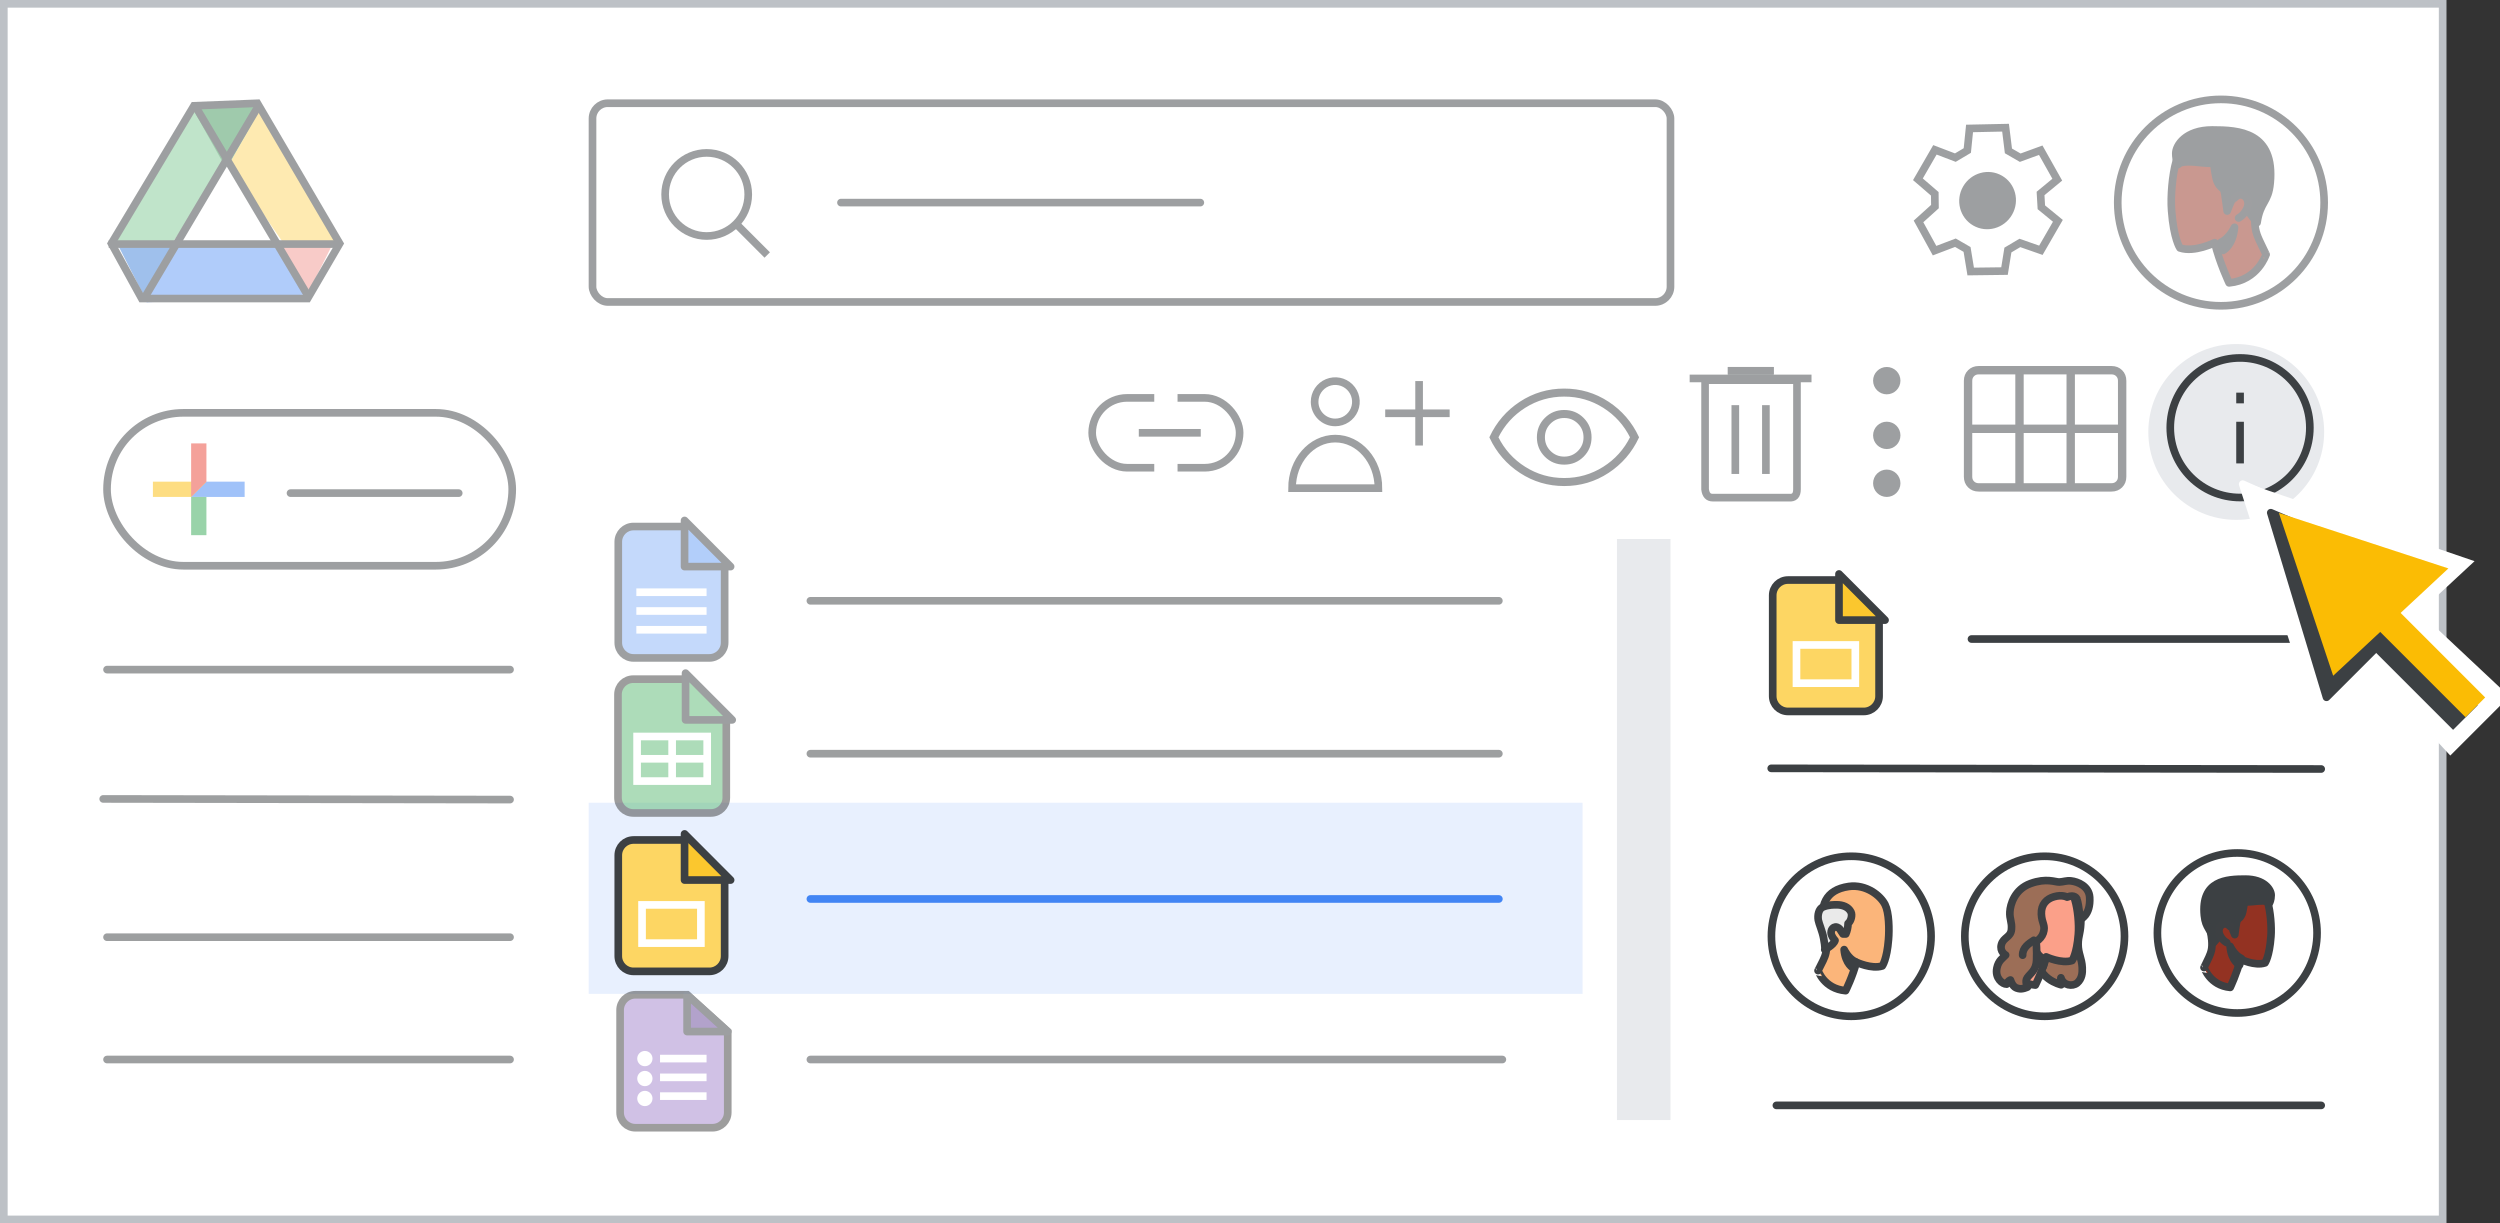 <?xml version="1.0" encoding="UTF-8"?>
<svg width="327px" height="160px" viewBox="0 0 327 160" version="1.1" xmlns="http://www.w3.org/2000/svg" xmlns:xlink="http://www.w3.org/1999/xlink">
    <rect x="0" y="0" width="327" height="160" fill="#333333" stroke="none"/>
    <title>drive-activity</title>
    <g id="drive-activity" stroke="none" stroke-width="1" fill="none" fill-rule="evenodd">
        <rect id="border/bg" stroke="#BDC1C6" fill="#FFFFFF" x="0.5" y="0.5" width="319" height="159"></rect>
        <g id="search" opacity="0.5" transform="translate(77, 13)" stroke="#3C4043">
            <rect id="Rectangle" fill="#FFFFFF" x="0.5" y="0.5" width="141" height="26" rx="2"></rect>
            <line x1="33" y1="13.5" x2="80" y2="13.5" id="Line-2" stroke-linecap="round" stroke-linejoin="round"></line>
            <g id="Group" transform="translate(10, 7)">
                <circle id="Oval" cx="5.435" cy="5.435" r="5.435"></circle>
                <line x1="9.706" y1="9.706" x2="13" y2="13" id="Line-6" stroke-linecap="square"></line>
            </g>
        </g>
        <g id="screen" transform="translate(13, 13)">
            <g id="Logos/drive" opacity="0.5" transform="translate(1, 0)">
                <g id="Group-44">
                    <g id="Group-6" transform="translate(0, -0)">
                        <g id="Group-5" transform="translate(1.107, 0.964)">
                            <polygon id="Triangle-Copy" fill="#4081DA" transform="translate(4.152, 21.524) scale(1, -1) translate(-4.152, -21.524) " points="4.152 17.463 8.304 25.585 0 25.585"></polygon>
                            <polygon id="Triangle-Copy" fill="#F29891" transform="translate(24.798, 21.266) scale(-1, -1) translate(-24.798, -21.266) " points="24.517 17.96 28.401 24.372 21.195 24.572"></polygon>
                            <polygon id="Path-15" fill="#FDD663" points="19.098 0 14.946 7.31 21.304 17.869 29.615 17.77"></polygon>
                            <polygon id="Path-15" fill="#629AF6" transform="translate(15.12, 23.317) rotate(-240) translate(-15.12, -23.317) " points="11.228 14.064 7.617 20.634 14.508 32.569 22.623 31.775"></polygon>
                            <polygon id="Path-15" fill="#81C995" transform="translate(7.334, 8.934) scale(-1, 1) translate(-7.334, -8.934) " points="4.152 0 3.77510523e-13 7.31 6.358 17.869 14.668 17.77"></polygon>
                            <polygon id="Triangle" fill="#3F965A" transform="translate(14.531, 4.061) scale(1, -1) translate(-14.531, -4.061) " points="14.506 0 19.098 8.122 9.964 8.122"></polygon>
                            <polygon id="Triangle" fill="#FFFFFF" points="14.668 7.31 21.904 17.751 7.473 17.751"></polygon>
                        </g>
                        <path d="M19.671,0.508 C21.366,3.41 24.952,9.526 30.43,18.854 L30.43,18.854 L26.234,26.049 L4.534,26.049 L0.576,18.847 L8.231,6.071 L8.533,5.565 L9.23,4.403 L11.366,0.836 Z" id="Triangle" stroke="#3C4043"></path>
                        <line x1="0.722" y1="18.924" x2="29.508" y2="18.924" id="Line-13" stroke="#3C4043" stroke-linecap="square"></line>
                    </g>
                    <line x1="5.151" y1="25.537" x2="19.543" y2="1.292" id="Line-14" stroke="#3C4043" stroke-linecap="square"></line>
                    <line x1="11.793" y1="25.537" x2="26.186" y2="1.292" id="Line-14" stroke="#3C4043" stroke-linecap="square" transform="translate(18.99, 13.414) scale(-1, 1) translate(-18.99, -13.414) "></line>
                </g>
            </g>
            <line x1="1" y1="74.585" x2="53.713" y2="74.585" id="Stroke-205-Copy-3" stroke="#3C4043" opacity="0.5" stroke-linecap="round" stroke-linejoin="round"></line>
            <line x1="0.5" y1="91.5" x2="53.713" y2="91.585" id="Stroke-205-Copy-2" stroke="#3C4043" opacity="0.5" stroke-linecap="round" stroke-linejoin="round"></line>
            <line x1="93" y1="65.585" x2="183.05" y2="65.585" id="Stroke-205-Copy-3" stroke="#3C4043" opacity="0.5" stroke-linecap="round" stroke-linejoin="round"></line>
            <line x1="93" y1="85.585" x2="183.05" y2="85.585" id="Stroke-205-Copy-2" stroke="#3C4043" opacity="0.5" stroke-linecap="round" stroke-linejoin="round"></line>
            <line x1="1" y1="109.585" x2="53.713" y2="109.585" id="Stroke-205-Copy" stroke="#3C4043" opacity="0.5" stroke-linecap="round" stroke-linejoin="round"></line>
            <line x1="93" y1="125.585" x2="183.507" y2="125.585" id="Stroke-205-Copy-2" stroke="#9D9FA1" stroke-linecap="round" stroke-linejoin="round"></line>
            <rect id="Rectangle" fill="#E8F0FE" x="64" y="92" width="130" height="25"></rect>
            <line x1="93" y1="104.585" x2="183.05" y2="104.585" id="Stroke-205-Copy-3" stroke="#4285F4" stroke-linecap="round" stroke-linejoin="round"></line>
            <line x1="1" y1="125.585" x2="53.713" y2="125.585" id="Stroke-205-Copy" stroke="#3C4043" opacity="0.5" stroke-linecap="round" stroke-linejoin="round"></line>
            <line x1="244.87" y1="70.585" x2="290.75" y2="70.585" id="Stroke-205-Copy-3" stroke="#3C4043" stroke-linecap="round" stroke-linejoin="round"></line>
            <line x1="218.676" y1="87.5" x2="290.612" y2="87.585" id="Stroke-205-Copy-2" stroke="#3C4043" stroke-linecap="round" stroke-linejoin="round"></line>
            <line x1="219.352" y1="131.585" x2="290.612" y2="131.585" id="Stroke-205-Copy" stroke="#3C4043" stroke-linecap="round" stroke-linejoin="round"></line>
            <g id="People/profile7" opacity="0.5" transform="translate(277.5, 13.5) scale(-1, 1) translate(-277.5, -13.5) translate(264, 0)">
                <g id="Group-22" stroke="#3C4043">
                    <circle id="Oval" cx="13.5" cy="13.5" r="13.5"></circle>
                </g>
                <g id="Group-17" transform="translate(7, 4)">
                    <path d="M5.433,20 C5.433,20 6.699,17.319 7.32,14.741 C7.32,14.741 9.977,16.068 11.864,15.43 C11.864,15.43 12.684,14.256 12.957,10.554 C13.106,8.69 12.858,5.857 12.361,4.121 C11.815,2.155 9.952,0.827 6.898,1.312 C2.751,1.951 0.839,4.299 1.609,8.359 C2.503,13.184 2.031,13.184 0.591,16.298 C0.616,16.273 1.634,19.643 5.433,20" id="Fill-1" fill="#933222"></path>
                    <path d="M5.433,20 C5.433,20 6.699,17.319 7.32,14.741 C7.32,14.741 9.977,16.068 11.864,15.43 C11.864,15.43 12.684,14.256 12.957,10.554 C13.106,8.69 12.858,5.857 12.361,4.121 C11.815,2.155 9.952,0.827 6.898,1.312 C2.751,1.951 0.839,4.299 1.609,8.359 C2.503,13.184 2.031,13.184 0.591,16.298 C0.616,16.273 1.634,19.643 5.433,20 Z" id="Stroke-3" stroke="#3D4043" stroke-linecap="round" stroke-linejoin="round"></path>
                    <path d="M6.222,15.758 C6.222,15.758 4.919,15.127 4.727,12.727 C4.727,12.727 5.368,14.158 6.5,14.691 C6.5,14.691 6.436,14.958 6.393,15.176 C6.308,15.418 6.222,15.758 6.222,15.758" id="Fill-5" fill="#3C4043"></path>
                    <path d="M6.222,15.758 C6.222,15.758 4.919,15.127 4.727,12.727 C4.727,12.727 5.368,14.158 6.5,14.691 C6.5,14.691 6.436,14.958 6.393,15.176 C6.308,15.418 6.222,15.758 6.222,15.758 Z" id="Stroke-7" stroke="#3C4043" stroke-linecap="round" stroke-linejoin="round"></path>
                    <path d="M1.774,12.121 C1.774,12.121 3.02,10.681 3.269,9.974 C3.468,9.477 4.265,9.058 4.688,8.901 C4.838,8.849 4.987,8.901 5.037,9.058 C5.236,9.477 5.585,10.289 5.685,10.603 C5.685,10.603 5.983,8.194 6.108,7.88 C6.233,7.566 6.88,7.409 7.129,6.309 C7.378,5.21 7.428,4.346 7.428,4.346 C7.428,4.346 7.876,4.398 8.997,4.294 C10.093,4.163 11.712,4.005 12.11,4.529 C12.11,4.529 12.409,3.979 12.409,3.063 C12.409,2.042 11.159,0 7.647,0 C4.136,0 -0.566,0.262 0.056,6.938 C0.3,9.556 1.351,9.294 1.774,12.121" id="Fill-9" fill="#3C4043"></path>
                    <path d="M1.774,12.121 C1.774,12.121 3.02,10.681 3.269,9.974 C3.468,9.477 4.265,9.058 4.688,8.901 C4.838,8.849 4.987,8.901 5.037,9.058 C5.236,9.477 5.585,10.289 5.685,10.603 C5.685,10.603 5.983,8.194 6.108,7.88 C6.233,7.566 6.88,7.409 7.129,6.309 C7.378,5.21 7.428,4.346 7.428,4.346 C7.428,4.346 7.876,4.398 8.997,4.294 C10.093,4.163 11.712,4.005 12.11,4.529 C12.11,4.529 12.409,3.979 12.409,3.063 C12.409,2.042 11.159,0 7.647,0 C4.136,0 -0.566,0.262 0.056,6.938 C0.3,9.556 1.351,9.294 1.774,12.121 Z" id="Stroke-11" stroke="#3C4043" stroke-linecap="round" stroke-linejoin="round"></path>
                    <g id="Group-16" transform="translate(2.955, 8.485)">
                        <path d="M1.773,0.429 C1.773,0.429 1.388,-0.07 0.85,0.008 C0.312,0.087 -0.046,0.639 0.005,1.243 C0.031,1.848 0.594,2.689 1.235,3.03" id="Fill-13" fill="#933222"></path>
                        <path d="M1.773,0.429 C1.773,0.429 1.388,-0.07 0.85,0.008 C0.312,0.087 -0.046,0.639 0.005,1.243 C0.031,1.848 0.594,2.689 1.235,3.03" id="Stroke-15" stroke="#3D4043" stroke-linecap="round" stroke-linejoin="round"></path>
                    </g>
                </g>
            </g>
        </g>
        <g id="People/profile10" transform="translate(257, 112)">
            <g id="Group-22-Copy-4" fill="#FFFFFF" stroke="#3C4043">
                <ellipse id="Oval" cx="10.442" cy="10.466" rx="10.442" ry="10.466"></ellipse>
            </g>
            <g id="Group-21" transform="translate(4.146, 3.174)">
                <path d="M10.175,1.617 C10.175,1.617 10.998,2.715 11.034,5.038 C11.051,6.83 10.676,7.141 10.676,8.349 C10.676,9.556 11.159,10.178 11.212,11.404 C11.248,12.08 11.177,12.849 10.551,13.397 C9.943,13.91 8.708,13.727 8.422,12.721 C8.422,12.721 8.333,13.397 8.458,13.635 C8.458,13.635 4.989,12.867 5.4,9.501 C5.811,6.135 8.387,0.977 8.387,0.977 L10.175,1.617 Z" id="Fill-1" fill="#9C6E57"></path>
                <path d="M10.175,1.617 C10.175,1.617 10.998,2.715 11.034,5.038 C11.051,6.83 10.676,7.141 10.676,8.349 C10.676,9.556 11.159,10.178 11.212,11.404 C11.248,12.08 11.177,12.849 10.551,13.397 C9.943,13.91 8.708,13.727 8.422,12.721 C8.422,12.721 8.333,13.397 8.458,13.635 C8.458,13.635 4.989,12.867 5.4,9.501 C5.811,6.135 8.387,0.977 8.387,0.977 L10.175,1.617 Z" id="Stroke-3" stroke="#3D4043" stroke-linecap="round" stroke-linejoin="round"></path>
                <path d="M5.08,13.674 C5.08,13.674 6.026,11.793 6.49,9.983 C6.49,9.983 8.474,10.915 9.884,10.467 C9.884,10.467 10.496,9.643 10.7,7.045 C10.811,5.737 10.626,3.748 10.255,2.53 C9.847,1.15 8.456,0.218 6.174,0.559 C3.077,1.007 1.649,2.655 2.224,5.504 C2.892,8.891 2.539,8.891 1.463,11.076 C1.482,11.076 2.242,13.441 5.08,13.674" id="Fill-5" fill="#FBA089"></path>
                <path d="M5.08,13.674 C5.08,13.674 6.026,11.793 6.49,9.983 C6.49,9.983 8.474,10.915 9.884,10.467 C9.884,10.467 10.496,9.643 10.7,7.045 C10.811,5.737 10.626,3.748 10.255,2.53 C9.847,1.15 8.456,0.218 6.174,0.559 C3.077,1.007 1.649,2.655 2.224,5.504 C2.892,8.891 2.539,8.891 1.463,11.076 C1.482,11.076 2.242,13.441 5.08,13.674 Z" id="Stroke-7" stroke="#3D4043" stroke-linecap="round" stroke-linejoin="round"></path>
                <path d="M4.39,5.229 C4.39,5.229 4.179,4.827 3.883,4.89 C3.587,4.954 3.389,5.399 3.417,5.886 C3.432,6.373 3.742,7.051 4.094,7.326" id="Stroke-9" stroke="#3C4043" stroke-linecap="round" stroke-linejoin="round"></path>
                <path d="M6.112,11.233 C6.112,11.233 5.037,10.724 4.878,8.791 C4.878,8.791 5.407,9.943 6.342,10.373 C6.342,10.373 6.289,10.588 6.254,10.764 C6.183,10.959 6.112,11.233 6.112,11.233" id="Fill-11" fill="#3C4043"></path>
                <path d="M6.112,11.233 C6.112,11.233 5.037,10.724 4.878,8.791 C4.878,8.791 5.407,9.943 6.342,10.373 C6.342,10.373 6.289,10.588 6.254,10.764 C6.183,10.959 6.112,11.233 6.112,11.233 Z" id="Stroke-13" stroke="#3C4043" stroke-linecap="round" stroke-linejoin="round"></path>
                <path d="M9.229,2.17 C9.229,2.17 8.619,1.808 7.529,2.116 C6.568,2.388 5.811,3.113 5.866,4.382 C5.921,5.65 6.457,5.832 6.106,6.883 C5.94,7.354 5.644,7.663 5.182,8.007 C5.182,8.007 5.293,9.094 5.238,10.418 C5.182,11.741 4.462,12.104 4.019,12.72 C3.668,13.191 4.055,13.934 4.055,13.934 C4.055,13.934 3.39,14.26 2.892,14.133 C2.614,14.061 2.153,14.007 1.82,13.01 C1.82,13.01 1.432,13.137 1.321,13.554 C0.804,13.572 -0.231,12.792 0.046,11.451 C0.25,10.436 0.841,10.146 1.192,9.747 C1.192,9.747 0.379,9.312 0.638,8.369 C0.896,7.427 1.857,7.427 1.949,6.412 C2.042,5.397 1.691,5.07 1.746,4.092 C1.802,3.131 2.356,1.155 4.443,0.394 C6.531,-0.367 7.677,0.213 8.212,0.195 C8.748,0.176 9.173,-0.023 9.746,0.05 C10.614,0.14 12.092,0.738 12.185,2.189 C12.332,4.599 10.928,5.089 10.928,5.089 C10.928,5.089 10.817,3.385 10.503,2.388 C10.503,2.406 10.263,1.753 9.229,2.17" id="Fill-15" fill="#9C6E57"></path>
                <path d="M9.229,2.17 C9.229,2.17 8.619,1.808 7.529,2.116 C6.568,2.388 5.811,3.113 5.866,4.382 C5.921,5.65 6.457,5.832 6.106,6.883 C5.94,7.354 5.644,7.663 5.182,8.007 C5.182,8.007 5.293,9.094 5.238,10.418 C5.182,11.741 4.462,12.104 4.019,12.72 C3.668,13.191 4.055,13.934 4.055,13.934 C4.055,13.934 3.39,14.26 2.892,14.133 C2.614,14.061 2.153,14.007 1.82,13.01 C1.82,13.01 1.432,13.137 1.321,13.554 C0.804,13.572 -0.231,12.792 0.046,11.451 C0.25,10.436 0.841,10.146 1.192,9.747 C1.192,9.747 0.379,9.312 0.638,8.369 C0.896,7.427 1.857,7.427 1.949,6.412 C2.042,5.397 1.691,5.07 1.746,4.092 C1.802,3.131 2.356,1.155 4.443,0.394 C6.531,-0.367 7.677,0.213 8.212,0.195 C8.748,0.176 9.173,-0.023 9.746,0.05 C10.614,0.14 12.092,0.738 12.185,2.189 C12.332,4.599 10.928,5.089 10.928,5.089 C10.928,5.089 10.817,3.385 10.503,2.388 C10.503,2.406 10.263,1.753 9.229,2.17 Z" id="Stroke-17" stroke="#3D4043" stroke-linecap="round" stroke-linejoin="round"></path>
                <path d="M4.878,7.814 C4.239,8.242 3.395,8.763 3.415,9.767" id="Stroke-19" stroke="#3C4043" stroke-linecap="round" stroke-linejoin="round"></path>
            </g>
        </g>
        <g id="People/profile3" transform="translate(231.701, 112)">
            <g id="Group-22-Copy-2" fill="#FFFFFF" stroke="#3C4043">
                <ellipse id="Oval" cx="10.442" cy="10.466" rx="10.442" ry="10.466"></ellipse>
            </g>
            <g id="Group-13" transform="translate(6.098, 3.907)">
                <path d="M3.609,13.674 C3.609,13.674 4.553,11.776 5.016,9.951 C5.016,9.951 6.996,10.891 8.403,10.439 C8.403,10.439 9.014,9.607 9.217,6.986 C9.328,5.666 9.291,3.461 8.773,2.43 C8.199,1.255 6.293,-0.281 4.016,0.044 C0.925,0.496 0.204,2.557 0.759,5.431 C1.425,8.848 1.074,8.848 0,11.053 C0.019,11.035 0.759,13.421 3.609,13.674" id="Fill-1" fill="#FBB57A"></path>
                <path d="M3.609,13.674 C3.609,13.674 4.553,11.776 5.016,9.951 C5.016,9.951 6.996,10.891 8.403,10.439 C8.403,10.439 9.014,9.607 9.217,6.986 C9.328,5.666 9.291,3.461 8.773,2.43 C8.199,1.255 6.293,-0.281 4.016,0.044 C0.925,0.496 0.204,2.557 0.759,5.431 C1.425,8.848 1.074,8.848 0,11.053 C0.019,11.035 0.759,13.421 3.609,13.674 Z" id="Stroke-3" stroke="#3D4043" stroke-linecap="round" stroke-linejoin="round"></path>
                <path d="M0.88,8.302 C0.88,8.302 2.056,7.701 2.222,7.099 C2.04,6.91 1.708,6.463 1.708,6.085 C1.708,5.553 2.089,5.364 2.255,5.346 C2.62,5.312 2.851,5.621 2.851,5.621 L3.266,6.257 L3.63,6.257 C3.796,5.896 3.928,5.364 3.928,4.882 C4.326,4.573 4.508,3.783 4.309,3.387 C3.978,2.717 3.232,2.442 2.437,2.442 C2.156,2.442 1.327,2.425 0.631,2.734 C0.085,2.975 -0.081,3.8 0.035,4.453 C0.118,4.917 0.565,5.896 0.731,6.807 C0.979,8.079 0.88,8.302 0.88,8.302" id="Fill-5" fill="#EAEAEA"></path>
                <path d="M0.88,8.302 C0.88,8.302 2.056,7.701 2.222,7.099 C2.04,6.91 1.708,6.463 1.708,6.085 C1.708,5.553 2.089,5.364 2.255,5.346 C2.62,5.312 2.851,5.621 2.851,5.621 L3.266,6.257 L3.63,6.257 C3.796,5.896 3.928,5.364 3.928,4.882 C4.326,4.573 4.508,3.783 4.309,3.387 C3.978,2.717 3.232,2.442 2.437,2.442 C2.156,2.442 1.327,2.425 0.631,2.734 C0.085,2.975 -0.081,3.8 0.035,4.453 C0.118,4.917 0.565,5.896 0.731,6.807 C0.979,8.079 0.88,8.302 0.88,8.302 Z" id="Stroke-7" stroke="#3D4043" stroke-linecap="round" stroke-linejoin="round"></path>
                <path d="M4.649,10.744 C4.649,10.744 3.573,10.236 3.415,8.302 C3.415,8.302 3.944,9.455 4.878,9.885 C4.878,9.885 4.825,10.1 4.79,10.275 C4.72,10.471 4.649,10.744 4.649,10.744" id="Fill-9" fill="#3C4043"></path>
                <path d="M4.649,10.744 C4.649,10.744 3.573,10.236 3.415,8.302 C3.415,8.302 3.944,9.455 4.878,9.885 C4.878,9.885 4.825,10.1 4.79,10.275 C4.72,10.471 4.649,10.744 4.649,10.744 Z" id="Stroke-11" stroke="#3C4043" stroke-linecap="round" stroke-linejoin="round"></path>
            </g>
        </g>
        <rect id="Rectangle" fill="#E8EAED" transform="translate(215, 108.5) rotate(-270) translate(-215, -108.5) " x="177" y="105" width="76" height="7"></rect>
        <circle id="Oval" fill="#E8EAED" cx="292.5" cy="56.5" r="11.5"></circle>
        <g id="Icons/info-dark-grey" transform="translate(283.372, 46.319)" stroke="#3C4043">
            <line x1="9.628" y1="9.347" x2="9.628" y2="13.795" id="Line" stroke-linecap="square"></line>
            <line x1="9.628" y1="5.938" x2="9.628" y2="5.539" id="Line" stroke-linecap="square"></line>
            <circle id="Oval" cx="9.628" cy="9.628" r="9.128"></circle>
        </g>
        <g id="calendar_view_month_BASELINE_P900-(1)" opacity="0.5" transform="translate(257, 48)" fill="#3C4043" fill-rule="nonzero" stroke="#3C4043" stroke-width="0.25">
            <path d="M1.81,16.172 C1.287,16.172 0.855,16.001 0.513,15.659 C0.171,15.318 0,14.885 0,14.362 L0,1.81 C0,1.287 0.171,0.855 0.513,0.513 C0.855,0.171 1.287,0 1.81,0 L19.19,0 C19.713,0 20.145,0.171 20.487,0.513 C20.829,0.855 21,1.287 21,1.81 L21,14.362 C21,14.885 20.829,15.318 20.487,15.659 C20.145,16.001 19.713,16.172 19.19,16.172 L1.81,16.172 Z M0.845,7.664 C0.845,7.664 0.845,7.664 0.845,7.664 C0.845,7.664 0.845,7.664 0.845,7.664 L6.728,7.664 C6.728,7.664 6.728,7.664 6.728,7.664 C6.728,7.664 6.728,7.664 6.728,7.664 L6.728,0.845 C6.728,0.845 6.728,0.845 6.728,0.845 C6.728,0.845 6.728,0.845 6.728,0.845 L1.81,0.845 C1.529,0.845 1.297,0.935 1.116,1.116 C0.935,1.297 0.845,1.529 0.845,1.81 L0.845,7.664 Z M7.573,7.664 L13.427,7.664 C13.427,7.664 13.427,7.664 13.427,7.664 C13.427,7.664 13.427,7.664 13.427,7.664 L13.427,0.845 C13.427,0.845 13.427,0.845 13.427,0.845 C13.427,0.845 13.427,0.845 13.427,0.845 L7.573,0.845 C7.573,0.845 7.573,0.845 7.573,0.845 C7.573,0.845 7.573,0.845 7.573,0.845 L7.573,7.664 C7.573,7.664 7.573,7.664 7.573,7.664 C7.573,7.664 7.573,7.664 7.573,7.664 Z M14.272,7.664 L20.155,7.664 C20.155,7.664 20.155,7.664 20.155,7.664 C20.155,7.664 20.155,7.664 20.155,7.664 L20.155,1.81 C20.155,1.529 20.065,1.297 19.884,1.116 C19.703,0.935 19.471,0.845 19.19,0.845 L14.272,0.845 C14.272,0.845 14.272,0.845 14.272,0.845 C14.272,0.845 14.272,0.845 14.272,0.845 L14.272,7.664 C14.272,7.664 14.272,7.664 14.272,7.664 C14.272,7.664 14.272,7.664 14.272,7.664 Z M6.728,15.328 C6.728,15.328 6.728,15.328 6.728,15.328 C6.728,15.328 6.728,15.328 6.728,15.328 L6.728,8.509 C6.728,8.509 6.728,8.509 6.728,8.509 C6.728,8.509 6.728,8.509 6.728,8.509 L0.845,8.509 C0.845,8.509 0.845,8.509 0.845,8.509 C0.845,8.509 0.845,8.509 0.845,8.509 L0.845,14.362 C0.845,14.644 0.935,14.875 1.116,15.056 C1.297,15.237 1.529,15.328 1.81,15.328 L6.728,15.328 Z M7.573,15.328 L13.427,15.328 C13.427,15.328 13.427,15.328 13.427,15.328 C13.427,15.328 13.427,15.328 13.427,15.328 L13.427,8.509 C13.427,8.509 13.427,8.509 13.427,8.509 C13.427,8.509 13.427,8.509 13.427,8.509 L7.573,8.509 C7.573,8.509 7.573,8.509 7.573,8.509 C7.573,8.509 7.573,8.509 7.573,8.509 L7.573,15.328 C7.573,15.328 7.573,15.328 7.573,15.328 C7.573,15.328 7.573,15.328 7.573,15.328 Z M14.272,15.328 L19.19,15.328 C19.471,15.328 19.703,15.237 19.884,15.056 C20.065,14.875 20.155,14.644 20.155,14.362 L20.155,8.509 C20.155,8.509 20.155,8.509 20.155,8.509 C20.155,8.509 20.155,8.509 20.155,8.509 L14.272,8.509 C14.272,8.509 14.272,8.509 14.272,8.509 C14.272,8.509 14.272,8.509 14.272,8.509 L14.272,15.328 C14.272,15.328 14.272,15.328 14.272,15.328 C14.272,15.328 14.272,15.328 14.272,15.328 Z" id="Shape"></path>
        </g>
        <g id="Icons/menu-more-dark-grey" opacity="0.5" transform="translate(245, 48)" fill="#3C4043">
            <circle id="Oval" cx="1.789" cy="1.789" r="1.789"></circle>
            <circle id="Oval" cx="1.789" cy="8.947" r="1.789"></circle>
            <circle id="Oval" cx="1.789" cy="15.211" r="1.789"></circle>
        </g>
        <g id="Icons/delete-white" opacity="0.5" transform="translate(221, 48)" stroke="#3C4043">
            <line x1="5.5" y1="0.5" x2="10.5" y2="0.5" id="Line-19" stroke-linecap="square"></line>
            <line x1="5.5" y1="0.5" x2="10.5" y2="0.5" id="Line-19" stroke-linecap="square"></line>
            <line x1="0.508" y1="1.5" x2="15.446" y2="1.5" id="Line-19" stroke-linecap="square"></line>
            <line x1="5.979" y1="5.494" x2="5.979" y2="13.494" id="Line-20" stroke-linecap="square"></line>
            <line x1="9.979" y1="5.494" x2="9.979" y2="13.494" id="Line-20" stroke-linecap="square"></line>
            <path d="M2.025,1.726 L2.025,16 C2.114,16.726 2.439,17.089 3,17.089 C3.561,17.089 6.894,17.089 13,17.089 C13.696,17.157 14.045,16.794 14.045,16 C14.045,15.206 14.045,10.448 14.045,1.726 L2.025,1.726 Z" id="Path-36"></path>
        </g>
        <g id="Icons/user-add" opacity="0.5" transform="translate(169, 49.85)" stroke="#3C4043">
            <path d="M5.652,5.403 C6.746,5.403 7.731,4.744 8.149,3.734 C8.567,2.724 8.334,1.561 7.56,0.789 C6.786,0.017 5.623,-0.213 4.614,0.208 C3.605,0.628 2.948,1.615 2.951,2.708 C2.951,3.424 3.236,4.111 3.742,4.616 C4.249,5.122 4.937,5.405 5.652,5.403 Z" id="Path" fill="#FFFFFF" fill-rule="nonzero" stroke-linecap="round" stroke-linejoin="round"></path>
            <path d="M5.652,7.521 C2.531,7.521 -2.84217094e-14,10.426 -2.84217094e-14,14 L11.298,14 C11.298,10.426 8.767,7.521 5.652,7.521 Z" id="Path" fill="#FFFFFF" fill-rule="nonzero"></path>
            <g id="Group-38" transform="translate(12.466, 0.492)" stroke-linecap="square">
                <line x1="4.153" y1="2.5783724e-17" x2="4.153" y2="7.432" id="Line-9"></line>
                <line x1="0.219" y1="3.716" x2="7.65" y2="3.716" id="Line-10"></line>
            </g>
        </g>
        <g id="Icons/link" opacity="0.5" transform="translate(142.857, 49)">
            <rect id="Rectangle" stroke="#3C4043" x="0" y="3.045" width="19.286" height="9.135" rx="4.568"></rect>
            <rect id="Rectangle" fill="#FFFFFF" x="8.12" y="0" width="3.045" height="17.256"></rect>
            <line x1="6.598" y1="7.613" x2="13.703" y2="7.613" id="Line-2" stroke="#3C4043" stroke-linecap="square"></line>
        </g>
        <g id="visibility_BASELINE_P900" transform="translate(195, 51)" fill="#3C4043" fill-rule="nonzero" opacity="0.5" stroke="#3C4043" stroke-width="0.35">
            <path d="M9.6,9.6 C10.55,9.6 11.354,9.271 12.013,8.612 C12.671,7.954 13,7.15 13,6.2 C13,5.25 12.671,4.446 12.013,3.787 C11.354,3.129 10.55,2.8 9.6,2.8 C8.65,2.8 7.846,3.129 7.188,3.787 C6.529,4.446 6.2,5.25 6.2,6.2 C6.2,7.15 6.529,7.954 7.188,8.612 C7.846,9.271 8.65,9.6 9.6,9.6 Z M9.6,8.9 C8.85,8.9 8.213,8.637 7.688,8.112 C7.163,7.587 6.9,6.95 6.9,6.2 C6.9,5.45 7.163,4.812 7.688,4.287 C8.213,3.762 8.85,3.5 9.6,3.5 C10.35,3.5 10.988,3.762 11.513,4.287 C12.038,4.812 12.3,5.45 12.3,6.2 C12.3,6.95 12.038,7.587 11.513,8.112 C10.988,8.637 10.35,8.9 9.6,8.9 Z M9.6,12.4 C7.517,12.4 5.617,11.837 3.9,10.712 C2.183,9.587 0.883,8.083 0,6.2 C0.883,4.317 2.183,2.812 3.9,1.687 C5.617,0.562 7.517,0 9.6,0 C11.683,0 13.583,0.562 15.3,1.687 C17.017,2.812 18.317,4.317 19.2,6.2 C18.317,8.083 17.017,9.587 15.3,10.712 C13.583,11.837 11.683,12.4 9.6,12.4 Z M9.6,11.7 C11.483,11.7 13.213,11.204 14.788,10.212 C16.363,9.221 17.567,7.883 18.4,6.2 C17.567,4.517 16.363,3.179 14.788,2.187 C13.213,1.196 11.483,0.7 9.6,0.7 C7.717,0.7 5.987,1.196 4.412,2.187 C2.837,3.179 1.633,4.517 0.8,6.2 C1.633,7.883 2.837,9.221 4.412,10.212 C5.987,11.204 7.717,11.7 9.6,11.7 Z" id="Shape"></path>
        </g>
        <g id="create-button" opacity="0.5" transform="translate(14, 54)" stroke="#3C4043">
            <rect id="Rectangle" fill="#FFFFFF" x="0" y="0" width="53" height="20" rx="10"></rect>
            <line x1="24" y1="10.5" x2="46" y2="10.5" id="Line-Copy-6" stroke-linecap="round"></line>
        </g>
        <g id="Branded-Icon" opacity="0.5" transform="translate(20, 58)">
            <g id="gFAB">
                <polygon id="Fill-2" fill="#4285F4" points="5 5 5 7 7.032 7 12 7 12 5"></polygon>
                <polygon id="Fill-3" fill="#FBBC05" points="5 5 0 5 0 7 5 7 7 5"></polygon>
                <rect id="Rectangle" fill="#34A853" x="5" y="7" width="2" height="5"></rect>
                <polygon id="Fill-4" fill="#EA4335" points="5 0 5 7 7 5 7 0"></polygon>
            </g>
        </g>
        <g id="Icons/settings-dark-grey" opacity="0.5" transform="translate(247.366, 13.424)">
            <g id="gear" transform="translate(12.685, 12.685) rotate(-60) translate(-12.685, -12.685) translate(3.399, 3.399)">
                <polygon id="Path-4" stroke="#3C4043" points="11.896 2.823 11.443 0 6.995 0 6.452 2.86 5.016 3.714 2.261 2.823 0 6.553 2.261 8.396 2.261 10.156 0 12.01 2.261 15.812 4.865 14.82 6.452 15.711 6.995 18.571 11.443 18.571 11.896 15.812 13.408 14.82 16.065 15.812 18.321 12.01 16.13 10.177 16.13 8.396 18.571 6.553 16.13 2.525 13.484 3.714"></polygon>
                <ellipse id="Oval" fill="#3C4043" cx="9.136" cy="9.286" rx="3.762" ry="3.696"></ellipse>
            </g>
        </g>
        <g id="Logos/forms" opacity="0.5" transform="translate(81.11, 130.116)">
            <path d="M2,0 L8.763,0 L8.763,0 L14.079,4.812 L14.079,15.391 C14.079,16.496 13.183,17.391 12.079,17.391 L2,17.391 C0.895,17.391 1.43461255e-14,16.496 1.42108547e-14,15.391 L1.42108547e-14,2 C1.4075584e-14,0.895 0.895,2.02906125e-16 2,0 Z" id="Rectangle" stroke="#3C3C3C" fill="#A183CC"></path>
            <polygon id="Path-5" stroke="#3C4043" fill-opacity="0.784" fill="#55358A" stroke-linejoin="round" transform="translate(11.421, 2.406) rotate(-90) translate(-11.421, -2.406) " points="9.015 5.064 13.827 -0.252 9.015 -0.252"></polygon>
            <line x1="5.722" y1="10.803" x2="10.808" y2="10.803" id="Line-11" stroke="#FFFFFF" stroke-linecap="square"></line>
            <circle id="Oval" fill="#FFFFFF" cx="3.238" cy="8.347" r="1"></circle>
            <circle id="Oval" fill="#FFFFFF" cx="3.238" cy="10.956" r="1"></circle>
            <circle id="Oval" fill="#FFFFFF" cx="3.238" cy="13.565" r="1"></circle>
            <line x1="5.722" y1="8.347" x2="10.808" y2="8.347" id="Line-11" stroke="#FFFFFF" stroke-linecap="square"></line>
            <line x1="5.722" y1="13.258" x2="10.808" y2="13.258" id="Line-11" stroke="#FFFFFF" stroke-linecap="square"></line>
        </g>
        <g id="Logos/docs" opacity="0.5" transform="translate(80.87, 68.87)">
            <g id="Group-42">
                <path d="M2,0 L8.66,0 L8.66,0 L13.913,4.755 L13.913,15.187 C13.913,16.291 13.018,17.187 11.913,17.187 L2,17.187 C0.895,17.187 1.3527075e-16,16.291 0,15.187 L0,2 C-1.3527075e-16,0.895 0.895,2.02906125e-16 2,0 Z" id="Rectangle" stroke="#3C4043" fill="#8AB4F8"></path>
                <line x1="2.864" y1="11.049" x2="11.049" y2="11.049" id="Line-11" stroke="#FFFFFF" stroke-linecap="square"></line>
                <line x1="2.864" y1="8.593" x2="11.049" y2="8.593" id="Line-11" stroke="#FFFFFF" stroke-linecap="square"></line>
                <line x1="2.864" y1="13.504" x2="11.049" y2="13.504" id="Line-11" stroke="#FFFFFF" stroke-linecap="square"></line>
                <path d="M14.702,-0.082 L8.666,5.941 L8.666,-0.082 L14.702,-0.082 Z" id="Path-5" stroke="#3C4043" fill="#669DF6" stroke-linejoin="round" transform="translate(11.33, 2.577) rotate(-90) translate(-11.33, -2.577) "></path>
            </g>
        </g>
        <g id="Logos/slides" transform="translate(80.87, 109.87)">
            <g id="Group-42" stroke="#3C4043">
                <path d="M2,0 L8.66,0 L8.66,0 L13.913,4.755 L13.913,15.187 C13.913,16.291 13.018,17.187 11.913,17.187 L2,17.187 C0.895,17.187 1.3527075e-16,16.291 0,15.187 L0,2 C-1.3527075e-16,0.895 0.895,2.02906125e-16 2,0 Z" id="Rectangle" fill="#FDD663"></path>
                <path d="M14.702,-0.082 L8.666,5.941 L8.666,-0.082 L14.702,-0.082 Z" id="Path-5" fill="#FBC72E" stroke-linejoin="round" transform="translate(11.33, 2.577) rotate(-90) translate(-11.33, -2.577) "></path>
            </g>
            <rect id="Rectangle" stroke="#FFFFFF" x="3.109" y="8.491" width="7.696" height="4.999"></rect>
        </g>
        <g id="Logos/slides" transform="translate(231.87, 75.87)">
            <g id="Group-42" stroke="#3C4043">
                <path d="M2,0 L8.66,0 L8.66,0 L13.913,4.755 L13.913,15.187 C13.913,16.291 13.018,17.187 11.913,17.187 L2,17.187 C0.895,17.187 1.3527075e-16,16.291 0,15.187 L0,2 C-1.3527075e-16,0.895 0.895,2.02906125e-16 2,0 Z" id="Rectangle" fill="#FDD663"></path>
                <path d="M14.702,-0.082 L8.666,5.941 L8.666,-0.082 L14.702,-0.082 Z" id="Path-5" fill="#FBC72E" stroke-linejoin="round" transform="translate(11.33, 2.577) rotate(-90) translate(-11.33, -2.577) "></path>
            </g>
            <rect id="Rectangle" stroke="#FFFFFF" x="3.109" y="8.491" width="7.696" height="4.999"></rect>
        </g>
        <g id="Logos/sheets" opacity="0.5" transform="translate(80.833, 88.833)">
            <g id="Group-42">
                <path d="M2,0 L8.818,0 L8.818,0 L14.167,4.842 L14.167,15.5 C14.167,16.605 13.271,17.5 12.167,17.5 L2,17.5 C0.895,17.5 1.3527075e-16,16.605 0,15.5 L0,2 C-1.3527075e-16,0.895 0.895,2.02906125e-16 2,0 Z" id="Rectangle" stroke="#3C3C3C" fill="#5BBA73"></path>
                <g id="Group" transform="translate(2.5, 7.5)" stroke="#FFFFFF">
                    <line x1="0.417" y1="2.917" x2="8.75" y2="2.917" id="Line-11" stroke-linecap="square"></line>
                    <rect id="Rectangle" x="0" y="0" width="9.167" height="5.833"></rect>
                    <line x1="4.583" y1="0.417" x2="4.583" y2="5.417" id="Line-12" stroke-linecap="square"></line>
                </g>
                <path d="M14.948,-0.074 L8.833,6.027 L8.833,-0.074 L14.948,-0.074 Z" id="Path-5" stroke="#3C4043" fill="#5BBA73" stroke-linejoin="round" transform="translate(11.536, 2.624) rotate(-90) translate(-11.536, -2.624) "></path>
            </g>
        </g>
        <g id="People/profile7" transform="translate(282.188, 111.57)">
            <g id="Group-22" transform="translate(0, 0)" fill="#FFFFFF" stroke="#3C4043">
                <ellipse id="Oval" cx="10.442" cy="10.466" rx="10.442" ry="10.466"></ellipse>
            </g>
            <g id="Group-17" transform="translate(6.098, 3.419)">
                <path d="M3.426,14.163 C3.426,14.163 4.322,12.281 4.762,10.472 C4.762,10.472 6.642,11.403 7.977,10.956 C7.977,10.956 8.557,10.131 8.75,7.533 C8.856,6.225 8.68,4.236 8.329,3.018 C7.942,1.638 6.624,0.707 4.463,1.047 C1.529,1.495 0.176,3.144 0.72,5.992 C1.353,9.379 1.019,9.379 0,11.565 C0.018,11.547 0.738,13.912 3.426,14.163" id="Fill-1" fill="#933222"></path>
                <path d="M3.426,14.163 C3.426,14.163 4.322,12.281 4.762,10.472 C4.762,10.472 6.642,11.403 7.977,10.956 C7.977,10.956 8.557,10.131 8.75,7.533 C8.856,6.225 8.68,4.236 8.329,3.018 C7.942,1.638 6.624,0.707 4.463,1.047 C1.529,1.495 0.176,3.144 0.72,5.992 C1.353,9.379 1.019,9.379 0,11.565 C0.018,11.547 0.738,13.912 3.426,14.163 Z" id="Stroke-3" stroke="#3D4043" stroke-linecap="round" stroke-linejoin="round"></path>
                <path d="M4.649,11.233 C4.649,11.233 3.573,10.725 3.415,8.791 C3.415,8.791 3.944,9.943 4.878,10.373 C4.878,10.373 4.825,10.588 4.79,10.764 C4.72,10.959 4.649,11.233 4.649,11.233" id="Fill-5" fill="#3C4043"></path>
                <path d="M4.649,11.233 C4.649,11.233 3.573,10.725 3.415,8.791 C3.415,8.791 3.944,9.943 4.878,10.373 C4.878,10.373 4.825,10.588 4.79,10.764 C4.72,10.959 4.649,11.233 4.649,11.233 Z" id="Stroke-7" stroke="#3C4043" stroke-linecap="round" stroke-linejoin="round"></path>
                <path d="M1.256,8.302 C1.256,8.302 2.137,7.316 2.313,6.832 C2.454,6.491 3.018,6.204 3.318,6.097 C3.423,6.061 3.529,6.097 3.564,6.204 C3.705,6.491 3.952,7.047 4.022,7.262 C4.022,7.262 4.234,5.613 4.322,5.398 C4.41,5.182 4.868,5.075 5.045,4.322 C5.221,3.568 5.256,2.977 5.256,2.977 C5.256,2.977 5.573,3.012 6.366,2.941 C7.142,2.851 8.287,2.743 8.569,3.102 C8.569,3.102 8.781,2.725 8.781,2.098 C8.781,1.399 7.896,0 5.411,0 C2.926,0 -0.401,0.179 0.04,4.752 C0.212,6.545 0.956,6.366 1.256,8.302" id="Fill-9" fill="#3C4043"></path>
                <path d="M1.256,8.302 C1.256,8.302 2.137,7.316 2.313,6.832 C2.454,6.491 3.018,6.204 3.318,6.097 C3.423,6.061 3.529,6.097 3.564,6.204 C3.705,6.491 3.952,7.047 4.022,7.262 C4.022,7.262 4.234,5.613 4.322,5.398 C4.41,5.182 4.868,5.075 5.045,4.322 C5.221,3.568 5.256,2.977 5.256,2.977 C5.256,2.977 5.573,3.012 6.366,2.941 C7.142,2.851 8.287,2.743 8.569,3.102 C8.569,3.102 8.781,2.725 8.781,2.098 C8.781,1.399 7.896,0 5.411,0 C2.926,0 -0.401,0.179 0.04,4.752 C0.212,6.545 0.956,6.366 1.256,8.302 Z" id="Stroke-11" stroke="#3C4043" stroke-linecap="round" stroke-linejoin="round"></path>
                <g id="Group-16" transform="translate(1.951, 5.86)">
                    <path d="M1.463,0.346 C1.463,0.346 1.146,-0.057 0.702,0.007 C0.258,0.07 -0.038,0.515 0.004,1.002 C0.025,1.489 0.491,2.167 1.019,2.442" id="Fill-13" fill="#933222"></path>
                    <path d="M1.463,0.346 C1.463,0.346 1.146,-0.057 0.702,0.007 C0.258,0.07 -0.038,0.515 0.004,1.002 C0.025,1.489 0.491,2.167 1.019,2.442" id="Stroke-15" stroke="#3D4043" stroke-linecap="round" stroke-linejoin="round"></path>
                </g>
            </g>
        </g>
        <g id="UI/arrow" transform="translate(282.795, 53.2)" fill-rule="nonzero">
            <g id="Group" fill="#FFFFFF" transform="translate(26.001, 26.001) rotate(-45) translate(-26.001, -26.001) translate(11.379, 3.852)">
                <g id="Group-3" transform="translate(0, 0)">
                    <polygon id="Triangle" stroke="#FFFFFF" stroke-linejoin="round" points="14.921 0 24.6 25.353 18.551 19.86 14.518 29.156 0 29.156"></polygon>
                    <polygon id="Triangle" points="15.531 0.589 29.243 28.567 3.732 27.608"></polygon>
                </g>
                <g id="Group-2" transform="translate(9.02, 27.08)">
                    <polygon id="Rectangle" points="0.644 0.106 10.384 1.03581341e-13 10.933 17.219 0 17.219"></polygon>
                </g>
            </g>
            <g id="Group-5-2" transform="translate(5.794, 5.889)">
                <g id="Group" transform="translate(21.263, 21.263) rotate(-45) translate(-21.263, -21.263) translate(9.666, 2.789)">
                    <polygon id="Triangle" stroke="#3C4043" fill="#3C4043" stroke-linejoin="round" points="11.919 0 19.65 19.328 14.818 15.14 11.597 22.227 0 22.227"></polygon>
                    <g id="Group-2" transform="translate(8.697, 19.896)">
                        <polygon id="Rectangle" fill="#3C4043" points="2.24316445e-11 1.724 4.058 1.639 4.556 17.051 -1.42424344e-12 17.051"></polygon>
                        <rect id="Rectangle" fill="#FBBC04" x="2.32" y="1.03581341e-13" width="3.644" height="17.025"></rect>
                    </g>
                    <polygon id="Triangle" fill="#FBBC04" points="12.649 0.774 23.193 21.582 2.61 20.853"></polygon>
                </g>
            </g>
        </g>
    </g>
</svg>